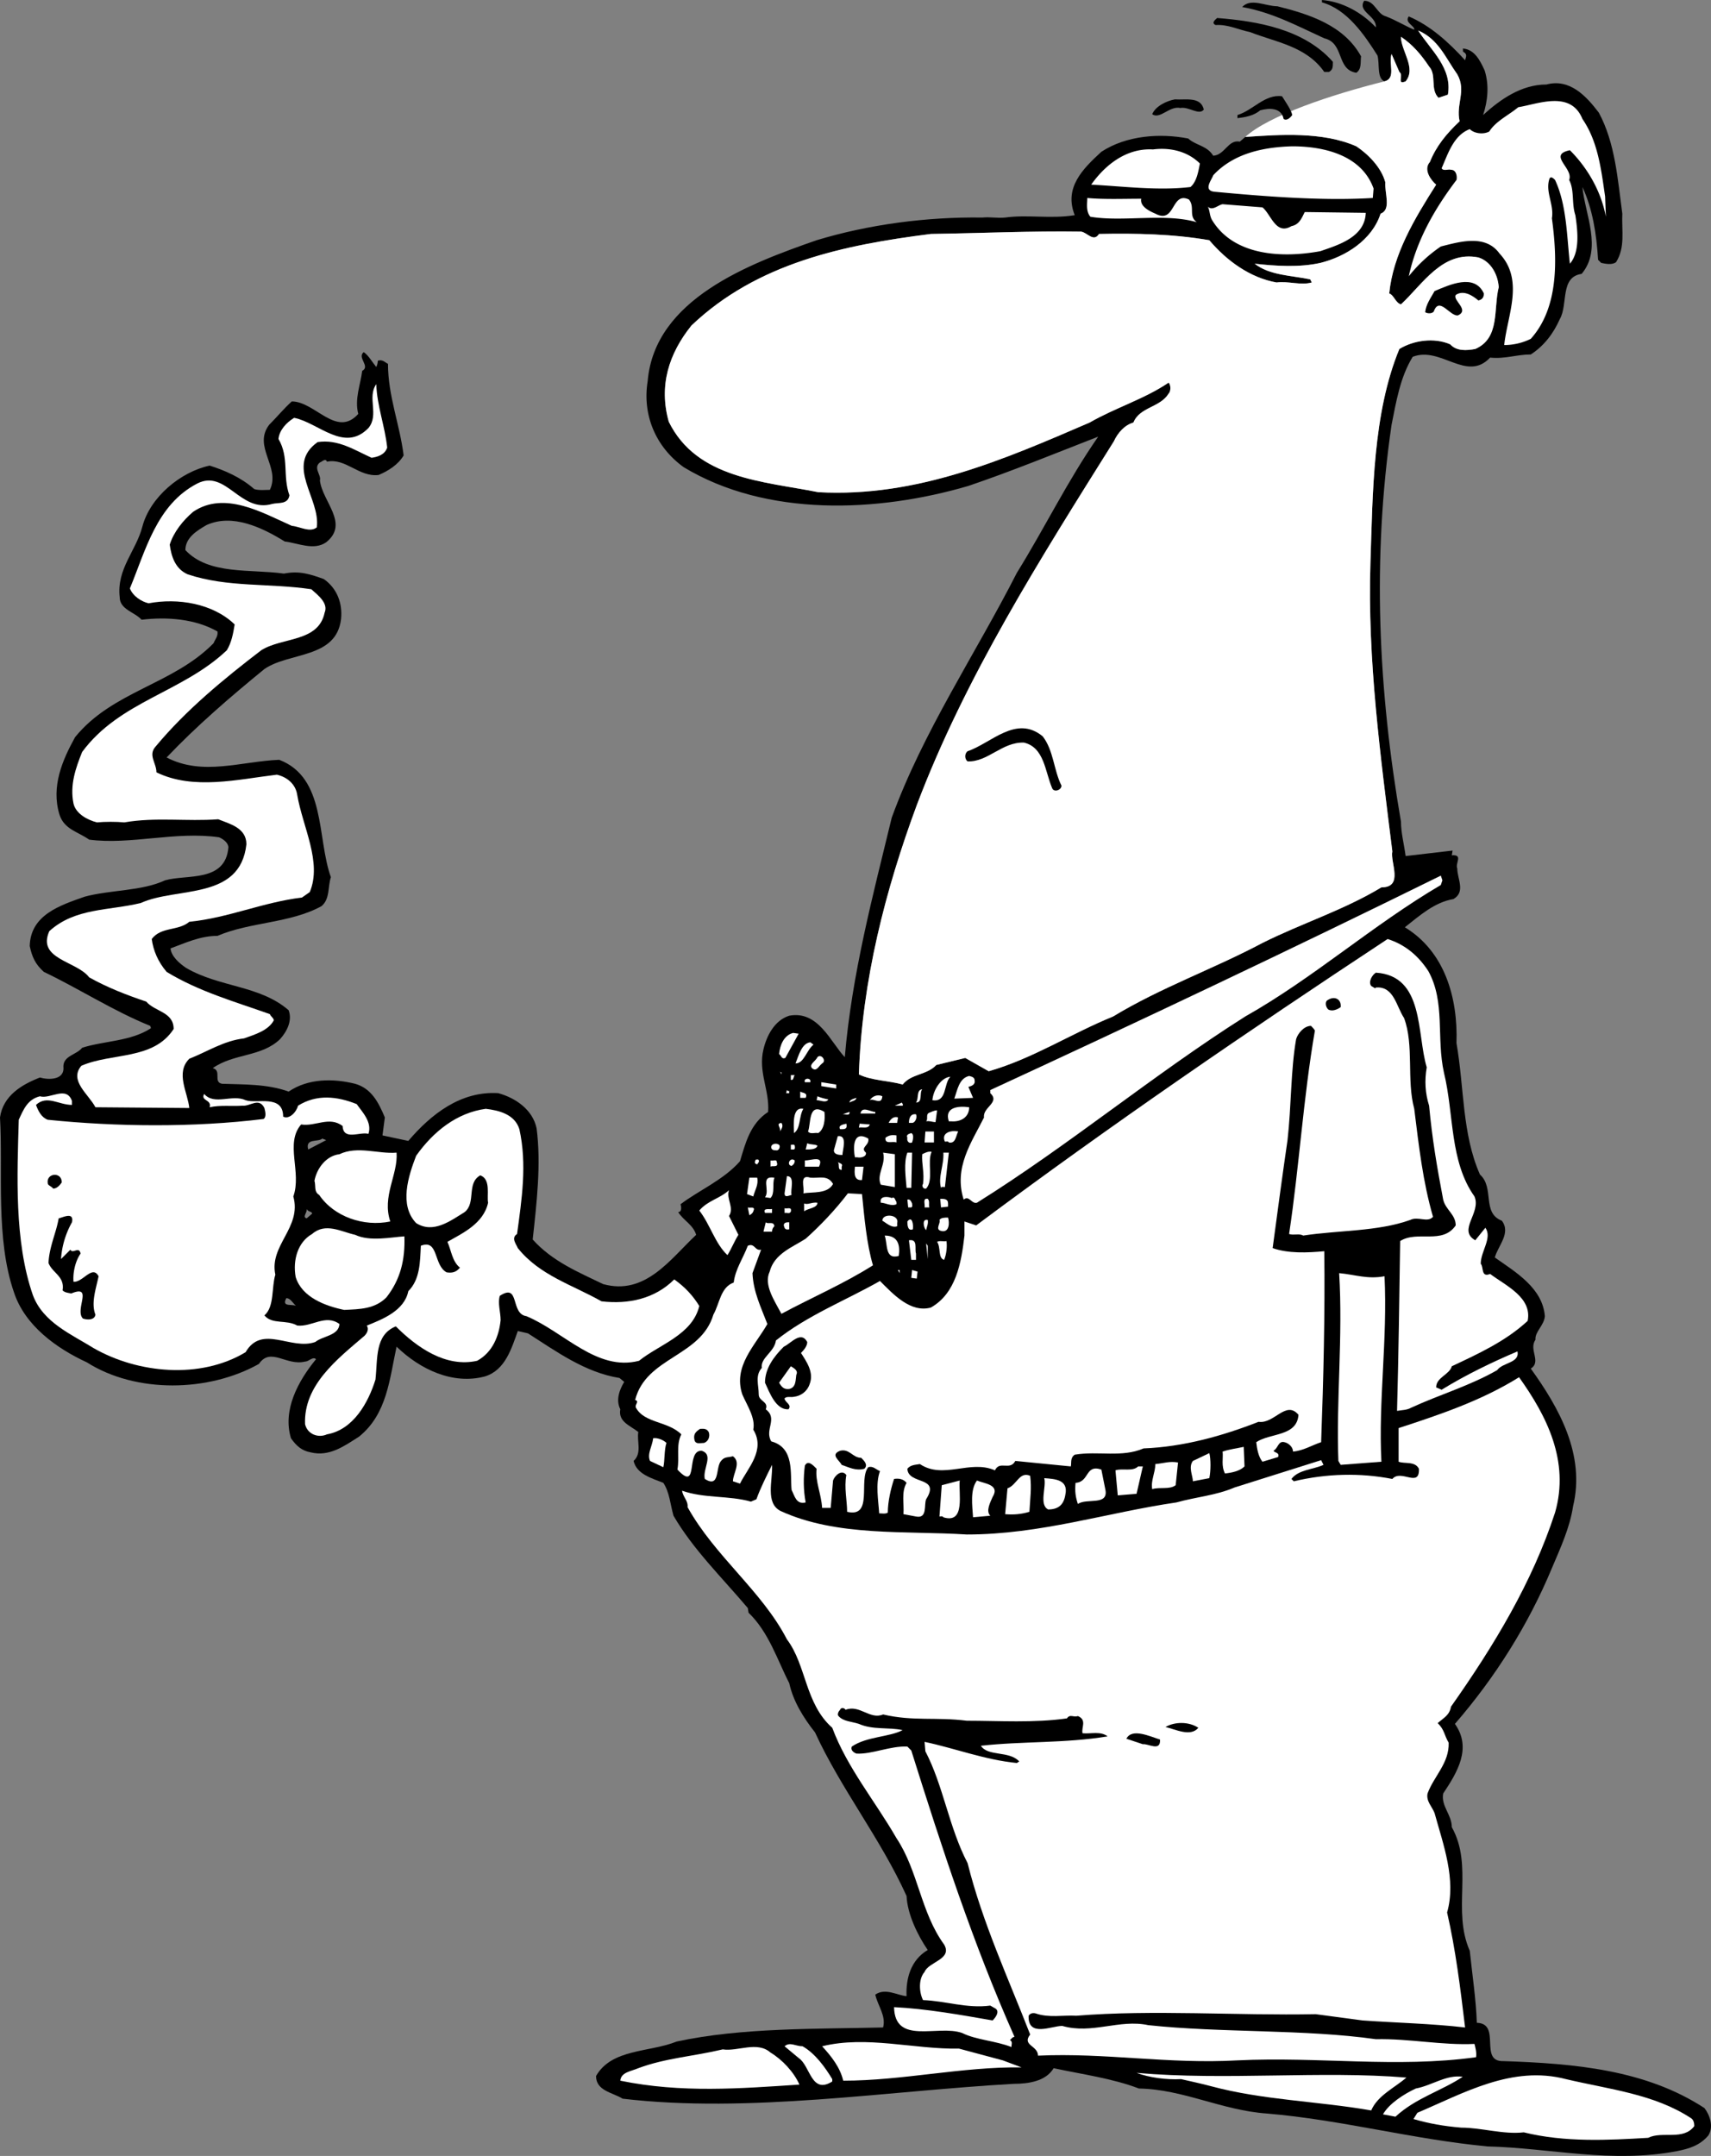 <svg xmlns="http://www.w3.org/2000/svg" width="218.738" height="275.515"><rect width="100%" height="100%" fill="#808080" stroke="none"/><path d="M175.898 3.5c.102-1.5-2.398-2-1.5-3.402 1.403 0 1.602 1.703 2.801 2 1.301.5 2.403 1.203 3.602 1.703.097-.5-1.301-.903-.7-1.703 2.797 1.203 5.098 3.3 7.2 5.601.097-.398.3-.699-.102-1-.3-.101-.097-.3-.199-.5 1.5.102 2.2 1.5 2.8 2.801.598 1.898.4 3.898-.198 5.7 2.199-2 4.898-3.9 8.097-3.9 3-.8 5.102 1.5 6.7 3.598 2.101 3.903 2.402 8.5 3 12.903-.098 2.199.402 4.297-.797 6.199-.5.398-1.403.2-1.903.098l-.398-.399c-.2-3.3-.7-6.5-2-9.3.3 3.402 2.597 7.902-.102 11.101-2.8.398-1.699 3.898-2.8 5.8-.797 1.798-2 3.4-3.7 4.5-1.8 0-3.3.598-5.199.4-3 3.198-6.3-1.5-9.898-.102C179 48.199 178.5 51.3 177.898 54.3c-2.5 17.199-1.699 33.898 1.204 50.699 0 1.398.398 2.898.597 4.398l6-.699-.097.602c1.5-.102.398 1 .699 1.699 0 1.3 1.097 3-.5 3.898-2.403.403-4.301 2.102-6.2 3.602 5.098 3.098 6.797 9 6.598 14.8 1 5.7.7 11.598 3 16.798 1.903 1.703.2 4.902 2.801 5.902 1.2 1.598-.5 3.2-.898 4.7 2.699 1.898 6.097 3.898 6.398 7.5-.102 1.198-1.3 2-1.2 3-.902 1.3.802 2.8-.6 3.698 3.6 5 7 11 5.402 17.602-.403 2.7-1.602 5.3-2.704 7.898-3 7.2-7.199 13.903-12.398 19.903 2.2 3.097.3 6.199-1.5 8.898-.3 1.602 1.102 2.7 1.102 4.301 2.796 5 0 10.598 2.296 15.8.301 2.9.801 6.2.903 9.2 3.199.098.199 5 3.398 4.898 9.102.301 18.2 1.102 25.7 6 .703.903 1.203 2.403.5 3.5-1.098 1.301-2.5 1.7-4 2-8.399 1.602-16.2-.398-24.2-.597-9.597-.903-18.699-3.403-28.199-4.203-5.8-.399-10.7-3.098-16.398-3.2-3.403-1.3-7.204-1.8-10.903-2.597-1 1.699-3.3 2-5.097 2-16.102.898-33.903 3.797-50 1.898-1.301-.8-3.403-1-3.403-2.898 2-3.5 6.801-3 10.301-4.403 8.3-1.8 18-1.597 26.398-1.8.403-1.5-.699-2.797-1-4.2 1.301-.898 2.801.102 4 .2-.097-2.2.5-4.598 2.704-5.899-1.301-1.898-2.602-4.601-2.704-6.898-3.296-7.301-8.398-13.703-11.699-20.903-1.5-1.898-2.8-4-3.3-6.3-1.5-2.899-2.598-6.5-5.2-9l-.097-.598c-3.301-3.902-7-7.5-9.5-11.8-.403-1.4-.5-3-1.301-4.2-1.5-.602-3.403-1.102-3.801-2.8 1.102-1 .398-2.5.602-3.7-1-.8-2.602-1.3-2.301-2.902-.602-1.2-.102-2.5.5-3.5l-.602-.5c-4.398-.7-8.097-3.399-11.699-5.7l-1.3-.3c-.802 2.203-1.598 5-4.2 5.8-4.102 1.102-8.3-.898-11.3-3.8-.9 4.101-1.2 8.601-4.802 11.5-1.898 1.203-3.796 2.601-6.199 2-1.097-.2-1.8-.797-2.5-1.797-1.097-3.602.903-7.301 3.2-10.102C40 173.301 39.5 174 39 174c-2.398.598-4.398-1.902-5.898.3-6.403 3.598-15.704 3.798-22-.202-3.903-1.797-7.903-4.7-9.301-8.899C-.602 158.301.398 149.7 0 142.801c.398-2.801 2.8-4.203 5.102-5.102 1 .301 3.199.399 3-1.398 0-1.403 1.699-1.5 2.398-2.403 2.8-.898 6.2-.8 8.8-2.5l-.1-.3c-4.7-1.899-9-4.7-13.598-6.899-1.102-1-1.5-1.898-1.801-3.3.097-4 3.898-5.2 7-6.301 3.3-.899 7.3-.7 10.3-2.098 2.797-.8 7.7.3 8.098-4.2 0-.6-.699-1.1-1.199-1.3-5.602-.8-11.3 1-16.602.3-1.398-1-3.199-1.3-3.796-3.202-1.102-3.598.398-7 2-9.899 4.796-5.898 12.5-6.699 17.699-12 .199-.5.597-.898.5-1.5-2.801-1.601-6.403-1.898-9.7-1.5-.902-1-2.8-1.3-2.8-2.898-.403-3.602 2.097-5.903 2.898-9 1-3.801 4.903-7 8.602-7.801 1.898.598 4 1.5 5.699 3 .602.2 1.5.098 2 .098 1.398-2.899-2.2-5.5-.102-8.297 1-1 1.903-2.102 2.903-3 3 0 5.699 4.699 8.5 1.597-.5-1.898.3-3.8.5-5.5 1.097-.597-.7-1.699.199-2.398.602.398 1.102 1.3 1.602 1.898.097-.199.199-.5.199-.8.597-.2.898.203 1.3.402 0 4.098 1.5 7.7 2 11.7-.703 1.198-2 2-3.203 2.5-2.5.3-4.199-2.2-6.597-1.7-.2-.5-.602 0-.903.098-.898.703.204 1.601 0 2.3.301 2.7 3.801 5.5.801 7.903-1.597 1.097-3.597.098-5.3-.102-2.899-1.8-6.7-3.601-10-2.101-1.2.703-2.7 1.601-2.7 3.203 3 3.199 8.301 2.398 12.602 3 2-.403 3.398.098 5.097.699 1.704 1.2 2.403 3.098 2.204 5.098C43 84.199 37 83.3 33.8 85.5c-4.403 3.598-8.7 7.3-12.5 11.3 4.597 2.4 9.5.5 14.398.298 6 2.3 4.801 10 6.602 15-.403 1.203-.102 2.8-1.2 3.703-4 2.199-9.101 2-13.3 3.797-2.2 0-4.102.902-6 1.601.097 1 1.097 1.899 2 2.5 4.3 2.5 9.398 2.2 13.097 5.399.5 1.3-.199 2.703-1.097 3.703-2.403 2.297-5.903 1.797-8.602 3.699 1.2.3 0 1.8 1.2 2 2.601.098 5.8 0 8.5 1 2.5-1.7 5.703-1.7 8.5-1 2.101.598 3 2.398 3.8 4.3l-.3 2.298 3.3.703c2.903-3.403 6.7-6.403 11.5-6.102 2.2.602 4.403 2.102 4.903 4.5.597 4.602 0 9.602-.5 14.2 2.5 2.8 5.898 4.199 9 5.699 5.398 1.5 8.597-3.2 11.898-6.297-.398-1.301-1.602-1.801-2.3-2.903.5 0 .402-.699.3-1 2.2-1.699 5.5-3.097 7.602-5.5.699-2.3 1.296-4.8 3.597-6.3.2-2.797-1.3-5.098-.597-8 .398-1.7 1.398-3.7 3.296-4.297 3.704-.703 5.301 3.398 7.102 5.297.898-10.598 3.602-20.7 6-30.598 4-11 10.7-20.902 16-31.3 3.602-5.802 6.5-11.802 10.398-17.4-5.398 2.098-11 4.4-16.597 6.298-11.602 3.402-25.801 4-36.403-2.399-3.597-2.601-5.296-6.699-4.597-11 .898-10.5 13-15 21.597-18 6.602-2 14-3 21.204-2.898.898-.102 1.898.097 2.898 0 2.898-.403 5.8.199 8.898-.301-1.398-3.5 1-5.902 3.403-8.102 3.2-2.097 7.5-2.398 11.098-1.698 1 .899 2.403.899 3.204 2.2 1.5-.098 1.898-2.098 3.398-1.801l.7-.598c4.402-.3 9.902-.7 14.198 1.2 1.5 1 3.204 2.698 3.704 4.6-.102 1.4.796 3.5-.602 4-1.102 3.4-4.5 5.5-7.7 6.298-2.698.601-5.698.402-8.402.101 1.903 1.5 4.704 1.5 7.102 2l.2.399c-1.4.402-3-.2-4.5 0-3.4-.598-6.4-2.797-8.598-5.399-4.602-.8-9.403-.898-14.102-.8-.7 1.101-1.5-.2-2.3-.301-6.302-.098-12.7.203-19.2.3-11.102 1.403-22.2 3.7-30.602 11.7C85.5 45.199 84.2 49.3 85.5 53.898c3.602 7.301 12.102 7.602 19.102 9 12.597.7 23.796-4.199 34.699-8.898 3.3-1.902 7-3 10.097-5.102.301.301.301 1.102 0 1.403-1.097 1.797-3.699 1.699-4.5 3.699-1.097.3-2 1.3-2.5 2.398-9.398 15-19 30.102-25.199 46.5-4 10.801-7 22.403-7.398 34.403 1.597.797 3.898.797 5.597 1.297 1.102-1.399 3.102-1.2 4.301-2.5l3.7-.899 3 1.7c5.601-1.598 10.5-4.801 15.902-7 6.097-3.7 12.898-6.098 19.097-9.399 5-2.5 10.403-4.2 15.204-7.102 2.898 0 1.097-3.199 1.398-4.597-1.5-12.102-3.2-24.5-2.8-36.903.3-8.898.3-19.097 3.698-27.3 1.801-1.098 4.403-1.5 6.5-.598.801.898 2.102.8 3.204.598 3.199-1.399 2.296-5.098 3-7.899-.102-1.601-1-3.3-2.602-3.8-4.602-.899-7.102 3.402-9.898 6-.704-.2-.903-1.2-1.5-1.399.5-5 3.199-9.5 6-13.902-.602-.5-1.704-1.899-.801-2.899.8-2 2.097-3.601 3.8-5.199-.5-2.2.899-3.902-.3-6-1.5-2.102-2.403-4.5-5-5.602 1.597 2.5 4.398 4.801 3.8 8.2l-1.203.402c-1.097-1.102-.199-2.902-1.199-4-1-1.5-2.097-2.8-3.597-3.8 0 1.8 2 4 .597 5.698-1.199.5-.199-.8-.8-1.199l-1-2.3c-.399 1.3.601 3.101-.899 3.5-1-.399-.602-2.2-.898-3.301-1.704-2.7-3.903-5.899-7.102-6.797V0c2.602.2 5.102 1.598 6.898 3.5zM41.7 145.7l-.5-.2c-.5.5-2.199-.102-1.8 1.398zm-2.5 8.8c.102.5-.597 1 0 1.2l.7-.602c0-.297-.5-.2-.7-.598zm-2.597 11.398c-.704 1.301 1 .602 1.398 1.102-.5-.3-.8-1.102-1.398-1.102"/><path fill="#fff" d="M177 10.398c1.5-.398.5-2.199.898-3.5l1 2.301c.602.399-.398 1.7.801 1.2 1.403-1.7-.597-3.899-.597-5.7 1.5 1 2.597 2.301 3.597 3.801 1 1.098.102 2.898 1.2 4l1.203-.402c.597-3.399-2.204-5.7-3.801-8.2 2.597 1.102 3.5 3.5 5 5.602 1.199 2.098-.2 3.8.3 6-1.703 1.598-3 3.2-3.8 5.2-.903 1 .199 2.398.8 2.898-2.8 4.402-5.5 8.902-6 13.902.598.2.797 1.2 1.5 1.398 2.797-2.597 5.297-6.898 9.899-6 1.602.5 2.5 2.2 2.602 3.801-.704 2.801.199 6.5-3 7.899-1.102.203-2.403.3-3.204-.598-2.097-.902-4.699-.5-6.5.598C175.5 52.8 175.5 63 175.2 71.898c-.399 12.403 1.3 24.802 2.8 36.903-.3 1.398 1.5 4.597-1.398 4.597-4.801 2.903-10.204 4.602-15.204 7.102-6.199 3.3-13 5.7-19.097 9.398-5.403 2.2-10.301 5.403-15.903 7l-3-1.699-3.699.899c-1.199 1.3-3.199 1.101-4.3 2.5-1.7-.5-4-.5-5.598-1.297.398-12 3.398-23.602 7.398-34.403 6.2-16.398 15.801-31.5 25.2-46.5.5-1.097 1.402-2.097 2.5-2.398.8-2 3.402-1.902 4.5-3.7.3-.3.3-1.1 0-1.402C146.3 51 142.601 52.098 139.3 54c-10.903 4.7-22.102 9.598-34.7 8.898-7-1.398-15.5-1.699-19.101-9-1.3-4.597 0-8.699 2.898-12.3 8.403-8 19.5-10.297 30.602-11.7 6.5-.097 12.898-.398 19.2-.3.8.101 1.6 1.402 2.3.3 4.7-.097 9.5 0 14.102.801 2.199 2.602 5.199 4.801 8.597 5.399 1.5-.2 3.102.402 4.5 0l-.199-.399c-2.398-.5-5.2-.5-7.102-2 2.704.301 5.704.5 8.403-.101 3.199-.797 6.597-2.899 7.699-6.297 1.398-.5.5-2.602.602-4-.5-1.903-2.204-3.602-3.704-4.602-4.296-1.898-9.796-1.5-14.199-1.199 3-2.734 11-5.402 17.801-7.102"/><path d="M174 7.2c-.102.8.102 1.6-.602 2.1-2.597-.402-1.5-3.8-4.097-4.402-3.5-1.597-6.602-3.3-10.5-4 1.097-1.199 3-.097 4.5-.097 4 1 8.5 2.398 10.699 6.398"/><path d="M170.398 7.898c0 .7 0 1-.5 1.301h-.597c-2.301-3.3-6.2-3.8-9.5-5.101-1.5-.297-2.801-1-4.403-.899-.597-.3 0-.699.204-.898 5.097.398 11.097 1.398 14.796 5.597M153.898 14c-.597.8-1.898-.402-3-.2-1.398-.3-2.597 1.5-3.597.798.398-1 1.8-1.7 2.898-1.899 1.403.102 3.301-.398 3.7 1.301"/><path fill="#fff" d="M202.3 15.2c2 2.898 2.4 6.5 2.9 9.898l.1 2.601c-.6-3.199-2.3-6.199-4.6-8.5-2.9.602.5 2.301-.098 3.801.699 1.3.296 3 .796 4.5.301 2 .602 4.7-.699 6.2-.398-3.5-.398-7.5-1.898-10.7-.2-.2-.5-.5-.7-.2-.601 1.7.598 3.298.297 5.098.704 5.2.903 11.403-2.699 15.403-1 .5-2.199.797-3.398.797.398-3.797 2.597-8.297-.602-11.7-1.8-2.5-5.097-1.5-7.5-.898a18.504 18.504 0 0 0-4.097 3.8c1-4.6 3.296-8.6 6.097-12.3.102-.402 0-1.3-.699-1.3-.398-.102-1 .198-1.2-.2.802-1.8 1.5-4.2 3.598-5 .602.598 1.801.7 2.5.3.801-1.3 2.5-2.1 3.704-3.1 2.5-.4 6.699-2.2 8.199 1.5m-26.699 8.898L175.5 25.3c-6.398.398-13.898-.203-20.3-.801-1.4-.2-.302-1.5-.098-2.102 2.597-2.8 6.398-3.597 10.097-3.699 4.2 0 8.903 1.2 10.403 5.399m-22.204-3.199c-.199 1-.398 2.301-1.199 3-4.097.5-8.699-.097-12.699-.3 1.7-2.399 4.398-4.7 7.898-4.5 2.301-.297 4.5.3 6 1.8m-7.5 4.5c-.199 1 1.102 1.602 1.801 1.903 2.602 1.398 2-2.903 4.301-1.801.8 1-.102 2.098 1 2.898-4.102-1.199-9.398 0-13.602-.699C138.801 27 139 26 139 25.301c2.102.199 4.7.097 6.898.097m15.5 1.102c1.102.898 1.704 3.598 3.704 2.398 1-.199 1.296-1 1.699-1.8l7.8.101c-.101 3.102-3.5 4.102-5.8 4.899-4.903.902-11 .601-13.801-3.899-.398-.601-.3-1.3-.602-1.8.602.601 1.301-.2 1.903-.301l5.097.402"/><path d="M189.7 37.5c0 .598-.302.8-.7.898-.7-.597-1.898-1.398-2.898-.699-.403.7 1.796 1.899.296 2.602-1 .199-2.398-2.5-3.097-.5-.2.297-.801.297-1.102.097.102-1 .7-1.8 1.2-2.699 1.902-.8 5.101-2.3 6.3.301"/><path fill="#fff" d="M49.5 57.2c-.3.898-1.2 1.198-2 1.3-2.2-1-4.3-2.402-6.898-2-4.204 3 .398 7.2-.102 10.898-.898.7-2.102-.097-3.2-.199-3.8-1.699-8.6-4.5-12.6-1.8-1.302 1.101-2.5 2.601-3 4.199.198 1.5.698 3.101 2.3 3.8 5.102 1.7 10.398 1.102 15.8 1.903.9.797 2.2 1.797 1.7 3-.8 3.797-5.398 3.097-8.102 4.797-4.699 3.601-9.597 7.601-13.5 12.3-1 1.102.102 2.102.102 3.301 4.7 2.301 10.398.899 15.398.301 1.301.3 2.403 1.2 2.602 2.598.7 4.101 3.2 8.601 1.602 12.402l-1 .7c-5 .6-9.403 2.6-14.403 3.1-1.398 1.2-3.597.598-4.8 2.2.203 1.5.8 2.898 1.902 4.2 4.097 2.5 8.699 3.8 13.199 5.398.102.3.5.5.5.8-.7 1.301-2.398 1.801-3.8 2.301-2.598.301-4.7 1.7-7 2.602-1.802 1.797-.2 4.297 0 6.297l-12-.098c-.9-1.7-3.4-3.402-1.802-5.3 3.903-1.7 9.204-.7 11.801-4.7 0-2.2-2.398-2.2-3.5-3.5-2.398-.8-5-1.8-7.3-3.102-1.598-2.097-6.7-2.3-5.098-5.898 3.3-3 7.597-2.602 11.699-3.602 4.602-2.097 12.7-.3 13.5-7.5 0-2.097-2.102-2.597-3.602-3.199-4 .301-8-.3-12 .399-1-.098-2.5-.098-3.5 0-1.199-.297-2.699-1.098-3-2.399-.5-2.398.301-4.601 1.102-6.601 4.8-6.5 12.8-7.598 18.5-13 .602-1 .8-2.098 1-3.297-2.8-2.703-7.3-3.403-11-2.703-.898-.2-2-.899-2.398-1.899 2-4.8 3.398-10.699 8.597-13.398 3.7-1.903 5.5 3.797 9.602 2.597.8-.199 2 .102 2.199-1.097-.898-2.5 0-4.801-1.398-7.203.097-1.098 1-2.098 2-2.7 3.097.602 6.398 4.5 9.5 1.301 1.398-1.699-.204-3.898 1-5.601.097 2.8 1.097 5.3 1.398 8.101"/><path d="M133.3 94.098c1.4 1.8 1.4 4.3 2.4 6.3 0 .602-1 .903-1.2.301-.898-2.101-1-5.199-3.602-5.8-2.796-.098-4.597 2.5-7.199 2.402-.398-.301-.398-1 0-1.301 3-1 6.2-4.7 9.602-1.902"/><path fill="#fff" d="m184.398 112.5-.199.598c-8.699 5.101-16.3 11.902-25 16.8-11.699 7.403-22.597 16.5-34.3 23.801-.7.2-1-1-1.7-.398-1.3-4.102 1-7.301 2.602-10.5-.2-1.301 2.097-1.903.8-3.102v-.398c19.297-8.903 38.5-18 57.598-27.403l.2.602m-1.797 11.598c2.199 4 1 8.5 2 13 1.296 5.3.699 11.3 3.898 15.8.898 2.102-2.2 4.301.102 5.602l1.296-1.602c.903 1.301-.597 3-.597 4.602.398.398 0 1.8 1.199 1.3 2 1.5 5.398 3 4.8 6-2.8 2.598-6.3 4.2-9.698 5.798-.301 1.101-2 1.402-2 2.703l.699.297c3.097-1.899 6.398-3.5 9.699-4.899.3 1.5-1.898 1.399-2.602 2.399-3.5 2-7.296 3.101-11 4.8-.5.301-1.199.301-1.796.403.199-7.403.296-14.703.398-21.703 2.2-1.399 5.398.5 7.102-2 0-1.399-1.301-2-1.602-3.297-.8-4.203-1.398-7.703-1.8-12-.5-1.602-.598-3.203-.302-4.903-1.296-4.3-.296-11.699-6.5-12.097-.5.297-1 1.199-.597 1.699l.5.3.097-.1c2.301-.2 2.602 2.398 3.602 3.898 1.3 3.5.3 7.902 1.3 11.601.598 4.801 1.098 9.301 2.4 13.801-.7.8-1.9-.102-2.9.398-4.198 1.5-9.1 1.301-13.698 2-.5-.3-1.204 0-1.801-.199 1.3-8.601 1.8-17.3 3.3-26-.101-.199-.3-.398-.5-.601-.902 0-1.703 1-1.902 1.703-.699 4-.597 8.5-1.097 12.898-.602 4.102-1.301 9.301-1.903 13.801 2 .7 4.403.598 6.602.398.098 7.903-.102 16.301-.403 24.403-1.199.398-2.296 1.097-3.597 1.199 0-.602-.602-1.102-1.102-1.2-.8-.202-.8.798-1.398 1.098.199.301.8.2.597.801l-2 .602c-.5-.602-.699-1.602-.796-2.5 1.796-1.203 5.199-.703 5.398-3.5-1.602-1.903-3.102 1.199-5.102.898-4.597 1.801-9.597 3.2-14.699 3.399-2.8 1.203-5.8.3-8.8.8-.598.403-.399 1-.5 1.5l-7.098-.699c-.7 1.301-2-.101-2.602 1.2-3.199-1.399-6.597 1.199-9.597-.801-.602.101-1.204.101-1.602.601.102 2.102 4.3.899 2.398 3.899-.296.703.204 2.5-1.296 2.203l-1.602-.301c.102-1.3-.3-2.8.398-4-.398-.5-1-.602-1.597-.5-.403 1.2-.801 2.898-.801 4.3-.3.2-.7.098-1.102.098-.097-1.597-.5-3.8.102-5.398-.5-.2-.898-.7-1.5-.5-1.3 1.598.7 6.5-2.7 5.7 0-1.4-.402-3.102-.1-4.7-.598-.8-1.5.098-1.7.7l-.3 3.5h-1.098c-.102-1.802-.903-3.4-.704-5-.398-.4-1.097-1.2-1.5-.4-.199 1.5-.199 3.098.102 4.7-1.2.3-1.398-.8-1.8-1.602-.2-2.097.402-5.398-2.598-6.199-.903-1.5.898-2.898-.704-4.101.403-1-.898-1-.898-1.899 0-1.199-.5-2.398.398-3.398-.199-1.301 1.602-2 1.801-3.5 4-3.203 8.903-5.102 13.301-7.602 1.7 1.7 3.898 4.102 6.5 3.399 3.2-1.797 3.898-5.7 4.3-9.2v-1.8l1.5.5c17.302-12.899 34.7-24.797 52.598-36.598 2.204.7 3.903 2.098 5.204 4.098"/><path d="M171.398 128.7c-.398.3-1.097.6-1.597.3-.301-.3-.403-.8-.2-1.102.899-.699 1.899-.3 1.797.801"/><path fill="#fff" d="M100.398 135.2c-.5.198-.5-.302-.796-.5.097-1.102.597-2.4 1.796-2.7l.704.098-1.704 3.101M104 133.5c-.898.7-1.2 2.398-2.3 2.398.402-1 .8-2.597 1.902-2.699l.398.301m1.102 2.398c-.5.403-.704 1.102-1.301.602-.403-.5.5-.902.699-1.402.5-.5 1.2.5.602.8M99.898 137v.3l-.199-.402c0 .102.102.2.2.102m1.703.398c-.204.2-.102.7-.5.602v-.602h.5m23 .7c.097.5-.403.703-.801.8l.597 1.403-2.398.097c.398-1.097.602-2.597 1.898-2.898.403.098.704.2.704.598m-3.102-.5c-.898.902-.398 3.3-2.3 3 .1-1.297 1.1-2.899 2.3-3m-17.898.5v.203h-.704c-.199-.5.602-.602.704-.203m3.296 1L105 138.8v-.5l1.898.297v.5m11 .103c-.398.5.102 1.698-.796 1.698.398-.5 0-1.597.796-1.699m-17 .199v.301h-.398l.102-.398c.097.097.199.199.296.097m2.102.902h-.7v-.8c.302.2 1 .098.7.8m-93.8.4v.5c-1.7 0-3.2-1.302-4.598 0 .296.8.699 1.6 1.5 1.898 8.796.902 18.699 1 27.597-.098.403-.3.2-1 .102-1.402-.7-1.399-1.801-.2-2.801-.297-1.398.097-2.8-.102-4.2.199.302-1-1.198-.8-.698-1.7 1.296 1.5 3.597 0 5.296.798 1.403.5 4.801-.797 4.801 2.101.801.399 1.7-.601 1.903-1.398 2.398-1.5 5-1.203 7.5-.203.699 1 2 2.3 1.5 3.8-1.102-.3-3.204.903-3.301-1-1.7-1.3-3.5.102-5.301-.199-2.102 2.399.102 6.102-1 9.2 1.102 4-3.102 6.199-2.3 10-.5 1.601-.098 4.101-1.4 5.199 1 1.203 2.802.5 4.2 1.3 1.898.2 3.602-1.5 5.398-.199-.097 1.5-2.097 1.5-3.097 2.301-3.102 1.098-6.801-2.3-8.903 1.3-5.796 3.5-13.796 2.7-19.398-.5-2.898-1.8-6.5-3.3-7.8-6.8-2.4-6.902-2-15.402-1.802-22.402.602-1.297 1.102-2.598 2.704-3 1.296.402 3.398-1.399 4.097.601m103.601-.601c-.1 1.203-1.1.203-1.6.5.3-.5 1-.797 1.6-.5m-6.902.402c-.296.5-1 .098-1.5.098l.102-.5c.5.203.898.3 1.398.402m2.704.398c0-.398.597-.5.898-.597-.102.398-.602.398-.898.597m6.796.402h-1l.903-.402c0 .102.199.2.097.403m8.5.199c0 1.3-1.097 1.898-2.296 1.8h-.301c-.602-1.8 1.199-2 2.597-1.8m-21.198.2c-.598 1-.302 2.5-1.2 3.1 0-.902-.3-3.402 1.2-3.1"/><path fill="#fff" d="M66.398 144.3c1 4.5.301 9-.296 13.4-.801.5-.102 1.3.097 1.8 2.801 3.5 7 4.7 10.7 6.8 3.402.4 6.8-.3 9.3-2.8 1.403 1 2.403 2.098 3.2 3.398-.899 3.7-5.098 4.903-7.7 7-5.398 1.403-9.597-3.699-14.398-5.699-2.102-.3-.801-4.3-3.403-2.601-.296.902.102 2.101.102 3.101-.2 2-1 4.102-3 5.2-4 .902-7.7-1.7-10.398-4.399-2.704 1.098-2.301 4.098-2.602 6.8-.898 2.9-2.8 6.4-6.2 7-1.1.5-2.5 0-2.8-1.3-.2-5 4.102-8.3 7.602-11.3.296-.302.597-.802.296-1.302 2-.8 4.801-1.898 5.301-4.398 1.5-1.5 1.5-3.7 1.602-5.8 2.3-.9 1.597 2.5 3.3 3.398.7.101 1.2 0 1.7-.598-1-.8-1.102-2.2-1.602-3.3 1.903-1.102 4.602-2.302 5.2-5-.2-.9.402-3-1-3.5-1.797 1-.5 3.5-2 4.698-1.797 1.102-4 2.801-6.2 1.403-2.199-2.301-1-6 0-8.602 2.2-3.101 5.2-5.5 8.903-6 1.699.2 3.699.7 4.296 2.602m45.5-2.001H110c.2-1 1.3-.202 1.898-.202v.203m-6.5-.203c.102.902 0 2.203-.796 2.703-.403-.102-1 .199-1.301-.203.398-1 0-3.797 2.097-2.5m14.204 1.3c-.403 0-.801-.199-1.204-.097.301-.301-.097-.903.403-1.102.3-.101.597-.3 1-.3l-.2 1.5m-11.901-1.001.902-.3c.097.601-.704.203-.903.3m9.403 0c.199.403-.102 1.102-.5 1.102h-.403c0-.602.2-1.2.903-1.102M114.7 143.5h-1.098c.199-.402.597-.902 1.199-.7l-.102.7M99.7 144.598c.198-.5-.598-1 .198-1.098.301.398 0 .8-.199 1.098m8.501-1c.1.5 0 .703-.5.703h-.302c-.296-.5.403-.602.801-.703m3.001.102c-.2.6-.9.3-1.4.398l.098-.5 1.301.101m8.199 2.301H118.2l.102-1.402h1.097V146m3.101-1.402c-.3.5-.3 1.601-1.2 1.402-.1-.2-.3-.102-.5-.102-.5-1.097.7-1.5 1.7-1.3M116.602 146c-.403.2-.704-.2-.602-.602-.2-.398.2-.5.5-.597.398.199.2.898.102 1.199m-2 0c-.5-.2-1.5.3-1.403-.602.403-.3.801-.398 1.403-.3V146m-6.902 1.598c-.302 0-1.098 0-1.098-.598l.5-1.8c1.296-.2.597 1.8.597 2.398M111 145.5c.2.898-1.102 1.098-.3 1.8.1.5-.598.7-1.098.598h-.301c-.2-.898-.403-3.597 1.699-2.398m-11.398.8c.199.2 0 .798-.403.7-.199 0-.5 0-.597-.3-.102-.5.597-.7 1-.4m4.898.098c-.102.5-.898.5-1.5.5l.2-.8c.402.203.902.101 1.3.3m-2.898 0c0 .102.097.403-.102.5h-.398v-.597c.199 0 .398-.102.5.097"/><path fill="#fff" d="M50.7 147.3c.198 2.798-1.9 5.598-.802 8.798-3.398.703-7.199-.598-9.097-3.399-.7-.398-.403-1.199-.602-1.8.301-1.598 1.5-3.2 3.2-3.399 2.3-1.102 5 0 7.3-.2m68.403-.1c-.602 1.3.296 3.6-.704 4.698-.398.102-.597-.398-.398-.597.2-1.403-.2-2.602-.102-3.801.403-.2.801-.402 1.204-.3m-4.704 4.5-1.796-.302c-.602-1.3.699-2.597.296-4.097l1.5.199v4.2m2.102.1h-.602c-.097-1.3-.398-3.202.102-4.5h.602l-.102 4.5m4.3-.1c-.198 0-.402-.102-.5.1-.402-1.402.4-2.902.302-4.5h.699l-.5 4.4m-16.101-2.602h-1.802v-.797c.801 0 2.5-.703 1.801.797M97 148.3c.102.2-.102.298-.2.5-.402-.1-.3-.3-.198-.6.097 0 .398-.102.398.1m4.602 0c0 .298-.102.5-.403.7-.699-.102-.199-1.2.403-.7m-2.302.2c.302.8-.6.398-.8.598v-.797c.3.097.8-.203.8.199m8.302.598v.402c-.602 0-.204-.7-.5-1 .296.2.699.2.5.598m2.598 1.702c-1 .098-1-.8-.9-1.702h1.098l-.199 1.703"/><path d="M7.898 151.098c-.199.3-.597.8-1.097.8-.2-.3-.7-.398-.7-.699-.203-1.3 1.797-1.5 1.797-.101"/><path fill="#fff" d="M101.2 152.7c-.4.1-.9.398-.9-.2l.302-2.2c1.097 0 .398 1.798.597 2.4m5.301-1.4c-.7 1.298-2.602 1-3.8 1.2.198-.7-.598-2.5.902-2 1.097.098 2.199-.402 2.898.8m-9.7-.8c.2.898-.3 1.598-.5 2.398l-.8-.3.3-2.098h1m2.2 0c-.3.8.102 2-.5 2.598l-.7-.098c.7-.902-.698-2.8 1.2-2.5m-5.8 4.898 1.198 2.403c-.5.797-.898 1.797-1.398 2.597-1.602-1.5-2.2-3.898-3.602-5.699 1.102-1.3 2.602-1.5 3.801-2.601-.398 1.101.7 2.203 0 3.3m17.001-2.8c.3 3 .6 6.402 1.402 9.101-3.801 2.399-7.801 4.102-11.704 6.2-.898-1.7-2.296-3.7-1.5-5.399.602-2.3 2.903-3.102 4.602-4.2 1.898-1.702 3.8-3.702 5.398-5.8l1.801.098m4.403 1v.3c-.704.301-1.403-.199-2-.199-.204-.898.898-.8 1.398-.601.398-.2.398.203.602.5m4-.398c.296.3.097.698.199 1.1h-.602c.102-.402-.3-1.202.403-1.1m2.598.6v.4l-.9.1-.1-1.1c.5 0 1 0 1 .6m-4.598 0c0 .2.097.4-.102.5h-.398l-.102-1c.398-.1.5.298.602.5m-12.102-.1c0 .698-1.2.698-1.7 1.1v-1c.5.2 1-.202 1.7-.1m-8.102.8c-.097.398-.199.598-.597.8l-.2-1c.297.098.7-.1.797.2m4.704 0c.097.398-.102.598-.5.5h-.301v-.602c.3.102.597-.097.8.102m-2.401.5h-.9c-.3-.7.598-.402.9-.5v.5"/><path d="M9.2 156.2a11.083 11.083 0 0 0-1.4 4.698L9 159.7c.3.602 1.102-.5 1.3.5-.698 1-1 2.5-.902 3.602 1.204.097 2.403-2.203 3.204-.703-.301 1.5-1 3.402-.403 4.902-.097.7-1 .7-1.597.5-1.102-1.102 1.398-4.402-1.5-3.2-.403-.1-.801-.1-1.102-.402.3-1.8-1.3-2.199-1.8-3.5.1-2.097 1-3.898 1.3-5.699.5-.101 2-.898 1.7.5"/><path fill="#fff" d="M114.7 156.3v.4c-.7.3-1.5-.5-1.9-.7 0-1 2.2-.8 1.9.3m6.5-.702c.198.601.198 2-.9 1.703-.8-.203 0-1-.198-1.403.199-.3.699-.3 1.097-.3m-4.499 1.5c-.7.3-.7-.7-.7-1 .602-.797.8.402.7 1m1.902-1.2c.097.5-.102.801-.204 1.301-.296-.199-.597-1.5.204-1.3M99 156.7c-.2.198-.3.398-.3.698h-1.098l.296-1.199c.301.301 1-.199 1.102.5m1.898.399c-.5.101-.597-.098-.699-.5 0-.399.403-.399.7-.399v.899m-55.501.702c1.903.9 4.602.298 6.301.2.102 3-.5 5.5-2.3 7.8-1.5 1.5-3.399 1.5-5.399 1.598-2.398-.5-5.398-1.597-6.2-4.199-.402-2.199.302-4.5 2.098-5.5 1.704-1.5 3.704-.3 5.5.102m69.5 2.699c-1.796.5-1.398-1.5-1.796-2.602 1.699 0 2 1.2 1.796 2.602m2.204-.3v.8h-.602l-.3-2.5c1.198-.2.698 1.098.902 1.7m3.898-1.602c.102.703 0 1.703-.3 2.402-.802-.2-.4-1.602-.9-2.3.4-.2.802 0 1.2-.102m-2.398 2.3-.204-2 .204.301zM97.3 159.7l-1.1 3c.1 2.398 1.1 4.398 1.902 6.5-1.602 2.8-4.403 5.398-3.204 9 .602 1.398 1.704 3 1.403 4.5 1.597 2.6-.7 4.898-1.7 6.898l-.902-.297c0-1 1.102-2.403 0-3.203-.699.203-1.097 0-1.597.703-.602.898-.102 3.398-2 2.199-.301-1.3 1.199-3.102-.403-3.602-2.097-.097-.3 5.403-3.097 2.403.296-1.602-.204-3.102.5-4.5-1.704-1.703-4.704-1.403-5.801-3.403-.2-.398.5-.8-.102-1 1.403-5.5 8.403-5.5 10-10.898.801-1.402.903-3.5 2.602-4.102C94 162.2 95 160.801 95.6 159.2c.899-.398.899.7 1.7.5m17.7 3-.2-.4h.2Zm2.2.698-.7-.097.102-1 .699.199-.102.898m59.801-.3c.398 8.101-.8 15.902-.398 23.703l-5.204.398-.296-.5c-.301-7.601.597-15.898.097-24 2.102.2 3.602.801 5.801.399"/><path d="M103.2 171.5c0 .5-.4 1-.802 1.398.704 1.102 1.704 2.5 1.102 4-.3.903-1.102 1.5-2 1.602-.398.098-.898-.102-1.2.2 0 .5 1 .8.5 1.398-1.6.101-2.402-2.098-3-3.399 0-1.8 1.098-3.3 2.4-4.601.902-.399 2.198-2.098 3-.598"/><path fill="#fff" d="M101.8 175.7c-.1.6 0 1.6-.902 1.8-.699.098-1-.3-1.296-.8l1.5-2.102c.296.203 1 .5.699 1.101M198.8 193.3c-2.902 8.9-7.8 17-13.3 24.798-.2 1.101-.898 1.402-1.7 2.101.9.899.802 1.5 1.4 2.5.1 2.602-1.9 4.301-2.7 6.5-.2 1 .602 1.7.898 2.5 1.102 4 2.801 8.5 1.602 12.7 1.102 4.8 1.7 9.699 2.3 14.699-4.3-.5-8.902-.598-13.1-.899l-6-.8c-10.098.199-20.802-.598-30.598.199-1.704-.098-3.5.3-5.204-.297-.398-.102-.699 0-.898.297-.102 2.8 2.898 1.3 4.3 1.3 3.802 1.102 7.302-.898 11-.097 9.302 1 20 .5 29.098 1.797 4.204-.098 8.5.8 12.602.601.102.399.3 1.102.2 1.7-10.2 1.402-20-.098-30.5.402-8.802.5-16.9-1-25.5-.602 0-1.3-2.098-1.3-1-2.699-2.802-7.2-6.098-14.3-8-21.902-2.4-4.598-3.098-9.899-5.4-14.297l-.1-1.203c3.8.8 7.698 2.3 11.8 2.703l.3-.203c-1.3-1.399-4-.598-4.902-2 5.301-.598 10.704-.297 16.204-1.2-.903-.699-2.102-.3-3.204-.398-.199-.7.602-1.7-.597-2.2-.602.2-1-.3-1.403.298-4.199.601-8.699.3-12.796.3-4-.5-6.801.102-10.704-.8-1.699.703-3-1.297-4.796-.598-.204-.3-.602-.3-.704 0-.199.2-.398.598-.199.8.602.7 1.7.7 2.602 1 1.8.798 3.8.4 5.597.798-1.699.902-4.597.8-6.5 2.101-.199.5.301.801.602.899 2 .101 4.3-1 6.5-.899l.5.5c3.898 12.399 7.898 24.7 13.2 36.602-.302 0-.4.297-.598.398.398.2.199.602.199.899-2-.797-4.5-.899-6.301-1.797-3.102-1.102-8.602 1.597-8.7-3.301 4.098.2 8.598 1 12.598 1.7.403-.4.903-1.102.403-1.5l-.7-.4c-3 .4-5.703-.6-8.601-.702-.5-1-.602-2.7.2-3.598.5-1.3 3.6-1.602 2.5-3.5-3-4.102-3.302-9.402-6.098-13.602-2.704-4.699-6.301-9-8.204-14.097-3.5-3.102-3.296-8-5.796-11.301-3.204-6.2-9.204-10.602-12.704-16.902.102-.797-.597-1.297-.699-2.098 2.801 1 6 .598 8.801 1.398l.7-.3c.5-1.399 1.3-3 2-4.399.1 2-.9 4.899 1.1 5.899 7.2 3.3 15.9 2.5 23.802 3 9.398 0 17.898-2.797 26.796-4.098 2.5-.7 5.102-.902 7.403-1.902l11.097-3.5.301.601c-1.3.602-3.199.602-4.097 1.801l.296.3c4.204-1 8.5-1.1 12.602-.3 1.102-1.3 3.5 1.2 3.398-1.3-.5-1-1.796-.602-2.597-.9v-4.3c5.199-1.7 10.597-3.5 15.398-6.5 3.5 4.898 6.5 10.7 4.602 17.3"/><path d="M90.602 183c.199.5 0 1.2-.602 1.398-.5 0-1 .2-1.2-.3-.198-.797.098-1.098.7-1.5.398 0 .8-.098 1.102.402"/><path fill="#fff" d="m84.8 187.5-1.698-.8c-.403-.9.296-1.9.398-2.9.5-.1 1.3.2 1.7.598-.302.903-.2 2.301-.4 3.102m74.302-.102c-.602.602-1.602.801-2.5.903-.5-1-.204-1.903-.301-2.801.898-.3 1.8-.402 2.699-.602l.102 2.5"/><path d="M110.102 186.3c.398.4.898.9.398 1.4-1.102.3-2-.2-2.898-.5-.301-.602-1.5-1.302-.204-1.802 1.204-.3 1.602.903 2.704.903"/><path fill="#fff" d="m154.602 188.898-2.102.403c0-.703-.602-1.801 0-2.602l2.102-1c.199.7.199 2.301 0 3.2m-4.302.901c-.8.598-2 .2-3 .5-.198-1.1.4-2.1.4-3.202 1.1-.098 1.8-.399 2.902-.2l-.301 2.903m-5.001 1.097-2.402.2-.296-3.2c.898-.3 2.199.2 2.898-.5h.602l-.801 3.5m-4.001-.598c.5 2.2-2.402 1.098-3.5 1.9-.3-.9-.402-1.602-.3-2.7 1.8-.102 1.2-2.402 3.3-1.7l.5 2.5m-9.6-1.702c.198 1.601 0 2.902-.098 4.601-1 .301-2 .399-3.102.301l.3-3.3c1.2-.4 1.5-2.2 2.9-1.602m4.5 2.402c-.2 1.3-.9 1.898-2.2 1.898-1.2-.597-.2-2.898-.5-4 1.398.102 3.102.2 2.7 2.102m-15.598 2.898c-.102-.199-.403-.097-.5-.097l.296-4 2.301-.602c-.199 1.5.801 5.602-2.097 4.7m6.296-2.599c-.296.7-.898 1.798-.296 2.4l-2.204.198c-.097-1.5-.398-3.5.5-4.699.903.399 3 .5 2 2.102"/><path d="M153.2 220.8c-1 1.2-2.9.2-4.2-.1 1.2-.7 3-.7 4.2.1m-4.9 1.5c.098 1.598-1.5.5-2.198.598L144 222.2c.7-1.398 3-.3 4.3.102"/><path fill="#fff" d="m128.2 263.3 2.402.9c-7.602-.102-15.204 1.698-22.801 1.698-.403-1.699-1.5-3.097-2.7-4.398 5.7-1.402 11.7.398 17.5.3l5.598 1.5m-21.801 2.4v.3c-2.699 1.7-2.796-2-4.296-3l-1.801-1.5c.699-.602 1.398 0 2.3 0 1.598.898 2.899 2.7 3.797 4.2m-4.198.698c-7.598.5-15.098 1.102-22.9-.5.098-1.097 1.4-1.199 2.302-1.597 3.5-1.301 7-1.5 10.796-2.403 1.903.301 4.403-1.097 6.102.403 1.5.898 3 2.5 3.7 4.097m77.6-.898c-1.5 1.3-3.698 2.3-4.5 4.2-6.902-1.2-13.8-1.302-20.5-3.102-1.1-.297-2.5-.598-3.8-.899-1.898.102-4.102-.199-5.7-.8 11.4 1 23.598-.301 34.5.601m7.2-.102c-2.7 1.801-6 2.7-8.602 5.102l-1.597-.3c.8-1.4 2.699-2.602 4.199-3.302 2.102-.398 3.898-1.8 6-1.5m29.2 5.302c.3.198.402.6.402 1-1.403 1.898-4.102.6-5.903 1.5-5.097.3-10.597.6-15.898-.7-2.602.3-5.403-.602-8-.602-2.301-.199-4-.5-6.102-1.097l.5-.801c5.903-2.5 12.102-6.102 19-4.3 5.5 1.3 11.301 1.898 16 5"/><path d="M165.2 14.7c-.2.3-.7.8-1.098.5-.301-1.5-1.903-1.4-3-1.102-.801.703-2 .902-2.903 1v-.399c2-.601 3.5-2.699 5.7-2.398.5.797 1.203 1.797 1.3 2.398"/></svg>
